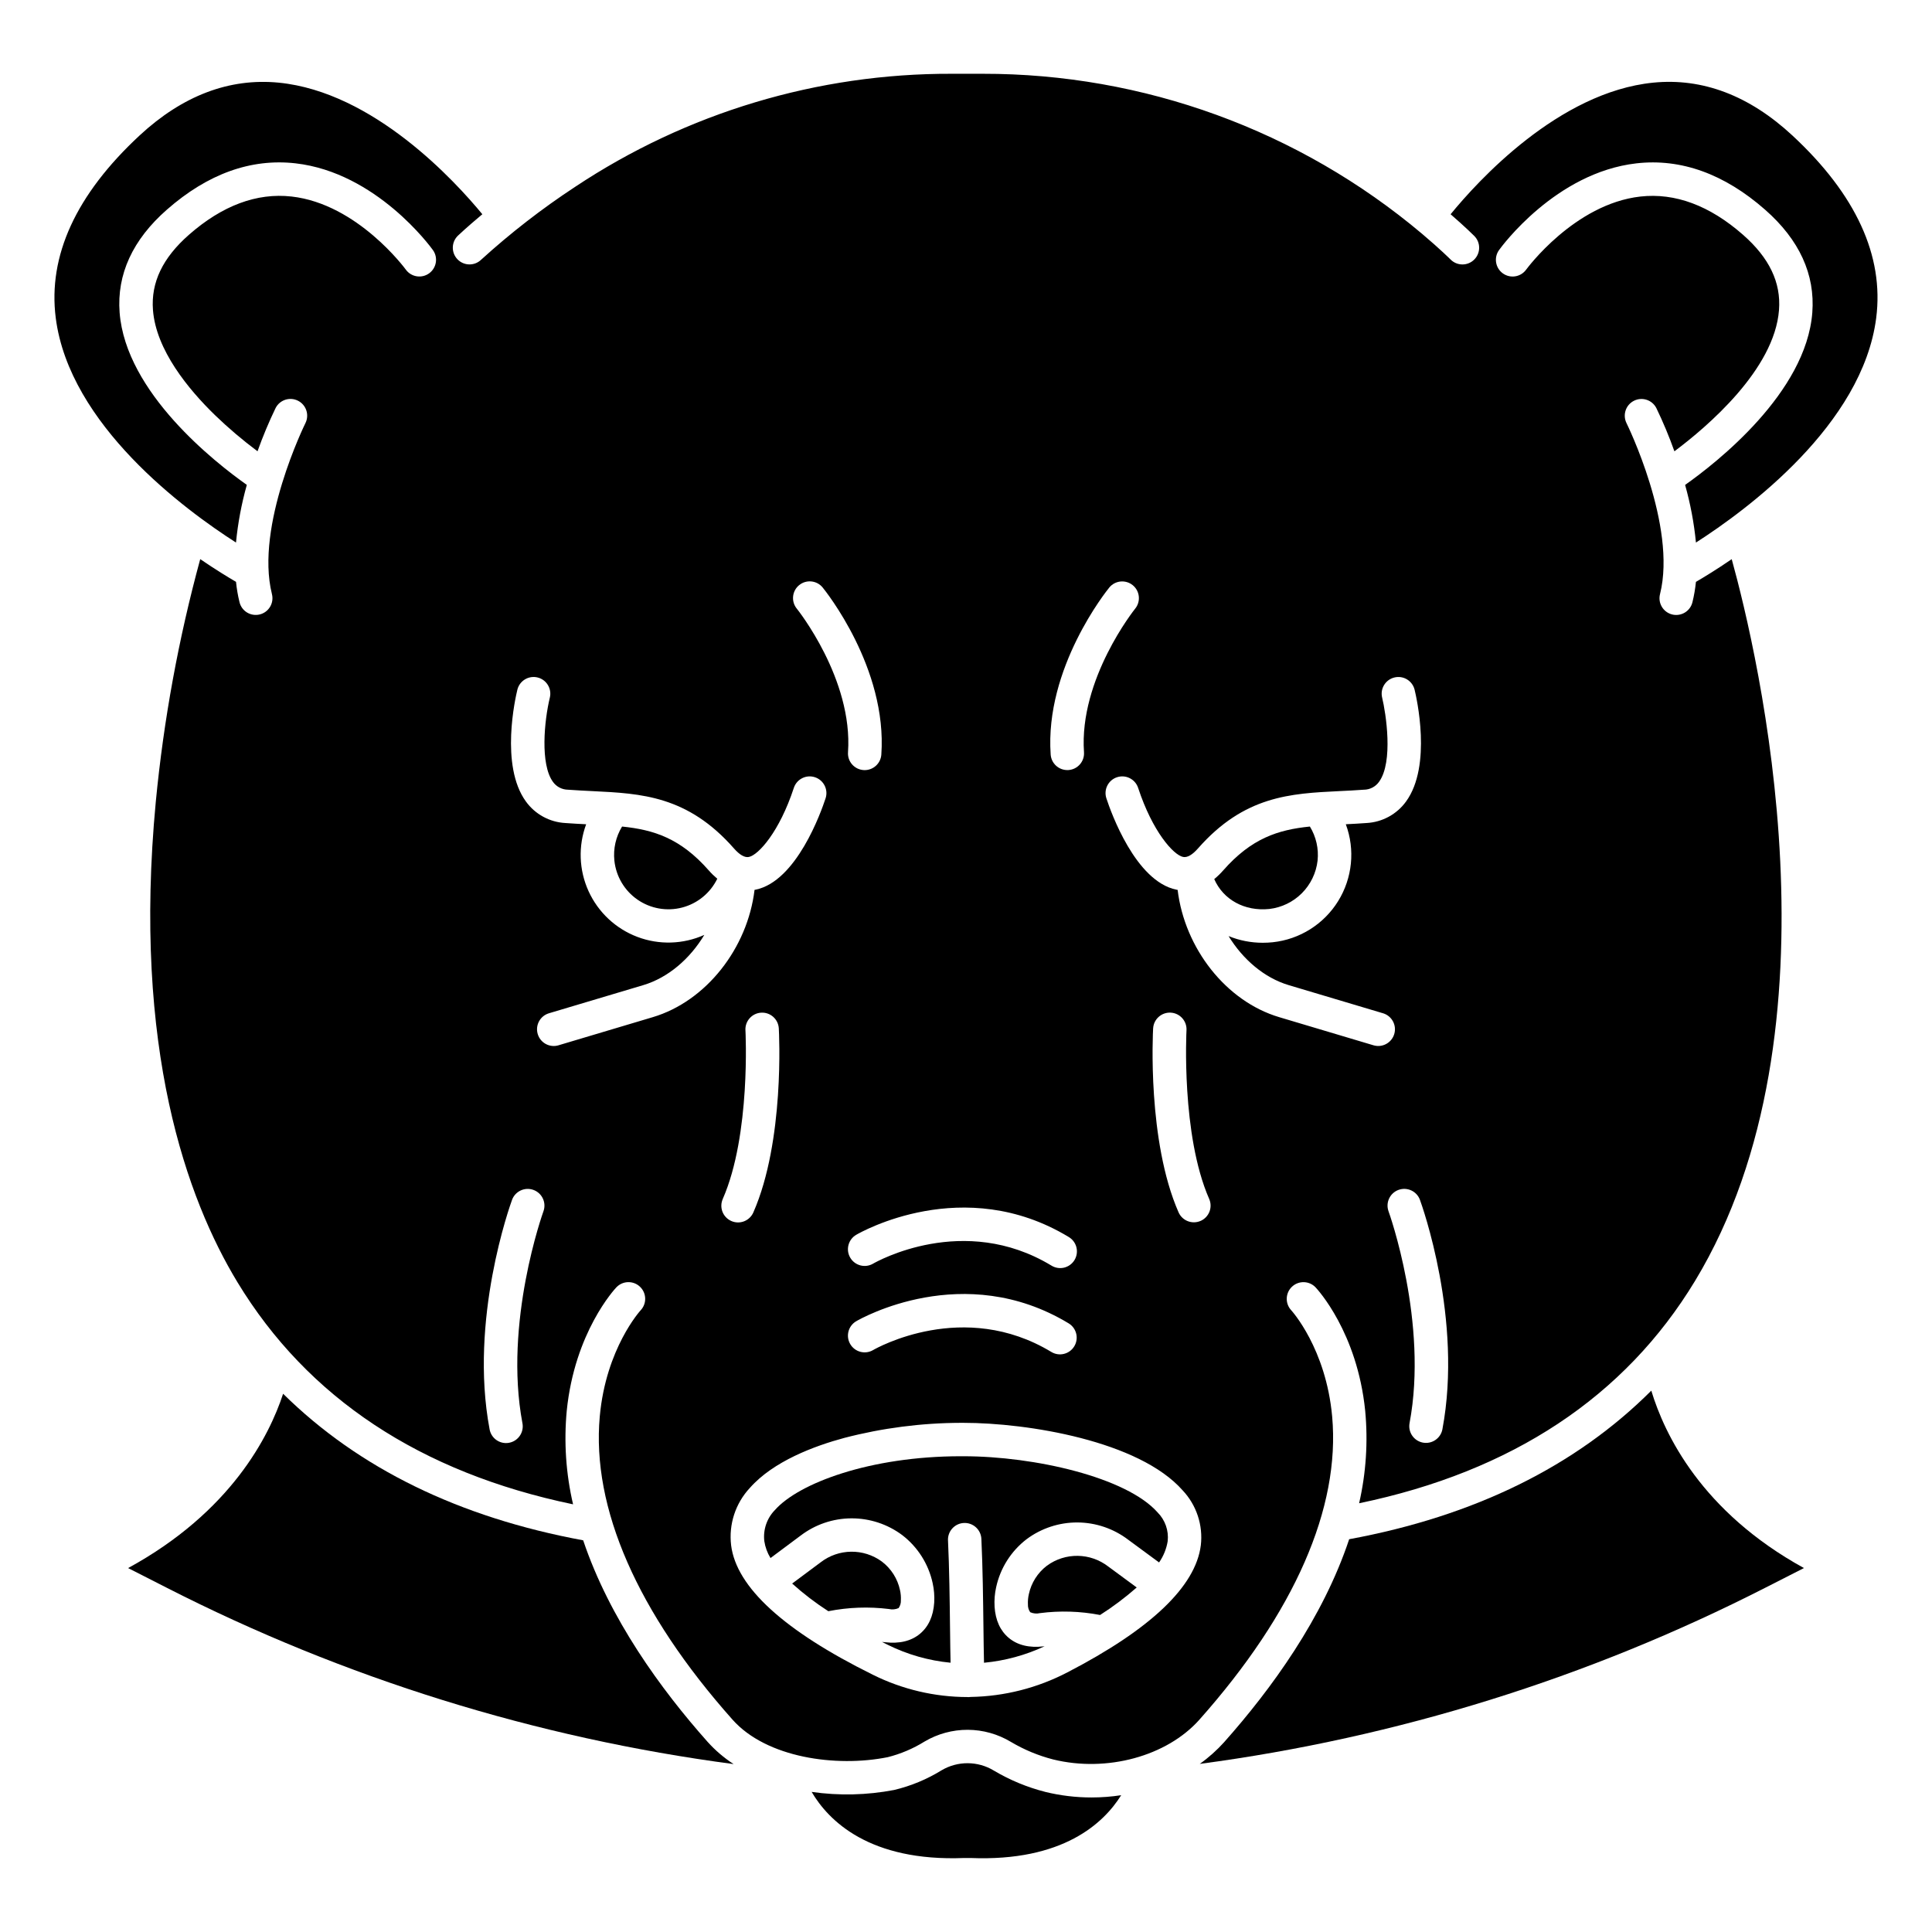 <?xml version="1.0" encoding="UTF-8"?>
<!-- Uploaded to: ICON Repo, www.svgrepo.com, Generator: ICON Repo Mixer Tools -->
<svg fill="#000000" width="800px" height="800px" version="1.1" viewBox="144 144 512 512" xmlns="http://www.w3.org/2000/svg">
 <g>
  <path d="m331.84 374.68c-7.488-8.516-14.516-10.77-22.98-11.637h-0.004c-1.652 2.703-2.371 5.875-2.039 9.027 0.438 4.176 2.676 7.957 6.129 10.344 3.453 2.391 7.781 3.152 11.844 2.086 4.062-1.062 7.457-3.852 9.297-7.629-0.805-0.672-1.555-1.402-2.246-2.191z"/>
  <path d="m581.61 512.54c-20.062 20.043-46.867 33.238-80.066 39.371-6.953 20.902-20.641 39.723-33.062 53.695l0.004 0.004c-1.957 2.18-4.148 4.141-6.535 5.84 52.262-6.953 102.96-22.75 149.92-46.707l10.195-5.191c-27.164-14.93-36.961-35.457-40.453-47.012z"/>
  <path d="m421.44 558.93c-2.449 1.863-4.148 4.543-4.789 7.555-0.203 0.887-0.285 1.801-0.238 2.711-0.035 0.73 0.18 1.457 0.602 2.055 0.805 0.363 1.707 0.449 2.566 0.246 5.312-0.688 10.695-0.523 15.953 0.492 3.418-2.18 6.66-4.617 9.707-7.293l-7.516-5.535h-0.004c-4.766-3.707-11.414-3.805-16.281-0.23z"/>
  <path d="m382.14 570.16c0.426-0.602 0.637-1.324 0.602-2.059 0.047-0.91-0.031-1.82-0.234-2.707-0.641-3.012-2.344-5.691-4.793-7.555-4.856-3.57-11.488-3.484-16.254 0.207l-7.535 5.613h0.004c2.992 2.695 6.199 5.144 9.586 7.328 5.289-1.047 10.707-1.242 16.059-0.582 0.859 0.203 1.762 0.117 2.566-0.246z"/>
  <path d="m399.32 529.92h-0.707c-24.078 0-42.996 7.168-49.242 14.246h-0.004c-2.137 2.184-3.176 5.219-2.816 8.254 0.242 1.586 0.801 3.109 1.641 4.477l7.965-5.938h0.004c3.867-2.953 8.594-4.562 13.457-4.582 4.867-0.023 9.605 1.539 13.504 4.457 4.094 3.152 6.941 7.648 8.039 12.699 0.379 1.695 0.516 3.434 0.414 5.168-0.242 3.613-1.516 6.394-3.781 8.277-2.328 1.93-5.445 2.676-9.266 2.227-0.266-0.031-0.523-0.051-0.789-0.078 0.496 0.25 0.996 0.504 1.504 0.754l0.004 0.004c5.219 2.586 10.863 4.199 16.664 4.754-0.055-2.18-0.098-5.144-0.145-9.277-0.082-7.043-0.188-15.812-0.535-23.125l-0.004 0.004c-0.117-2.445 1.77-4.519 4.215-4.637 2.441-0.113 4.516 1.773 4.633 4.215 0.355 7.473 0.461 16.328 0.547 23.441 0.039 3.269 0.082 6.789 0.148 9.387h-0.004c5.57-0.527 11.004-2.004 16.07-4.371-0.074 0.008-0.145 0.012-0.219 0.023-3.824 0.453-6.941-0.297-9.266-2.227-2.262-1.883-3.543-4.668-3.781-8.277h0.004c-0.105-1.734 0.035-3.473 0.414-5.168 1.094-5.051 3.945-9.551 8.039-12.703 3.894-2.914 8.637-4.481 13.504-4.457 4.867 0.023 9.594 1.633 13.465 4.586l8.168 6.012c1.176-1.684 1.957-3.613 2.285-5.644 0.305-2.805-0.676-5.598-2.664-7.602-8.227-9.32-32.629-14.898-51.465-14.898z"/>
  <path d="m480.38 384.89c3.269-0.383 6.309-1.855 8.633-4.184 2.32-2.328 3.789-5.371 4.16-8.637 0.332-3.152-0.387-6.324-2.039-9.027-8.461 0.863-15.496 3.121-22.98 11.637h-0.004c-0.723 0.828-1.512 1.594-2.363 2.293 2.371 5.418 8 8.59 14.594 7.918z"/>
  <path d="m619.02 179.92c-11.422-10.605-23.84-15.32-36.906-14.016-25.094 2.504-46.566 26.16-53.688 34.875 3.981 3.453 6.168 5.644 6.273 5.75 1.727 1.734 1.719 4.535-0.016 6.262-1.734 1.727-4.535 1.719-6.262-0.016-0.078-0.078-2.773-2.766-7.539-6.797-32.59-27.453-73.848-42.484-116.46-42.426h-8.242c-35.473-0.109-70.18 10.309-99.727 29.938-8.816 5.785-17.16 12.258-24.961 19.352-1.766 1.695-4.57 1.633-6.262-0.133s-1.633-4.57 0.133-6.262c0.191-0.184 2.461-2.336 6.461-5.672-7.227-8.781-28.816-32.391-53.957-34.871-13.082-1.277-25.496 3.43-36.898 14.016-16.832 15.629-24.297 31.891-22.195 48.336 3.629 28.363 34.285 50.891 47.766 59.523 0.504-5.168 1.465-10.281 2.871-15.281-8.285-5.852-32.082-24.41-33.711-45.676-0.77-10.117 3.445-19.293 12.527-27.262 10.805-9.492 22.277-13.621 34.09-12.277 21.422 2.441 35.805 22.141 36.406 22.98 1.426 1.984 0.973 4.75-1.012 6.18-1.984 1.426-4.754 0.973-6.18-1.012-0.121-0.168-12.77-17.387-30.266-19.352-9.207-1.031-18.359 2.375-27.195 10.137-6.969 6.121-10.09 12.637-9.535 19.926 0.809 10.621 9.387 21.023 16.445 27.879l-0.004-0.004c3.551 3.426 7.316 6.625 11.27 9.574 1.391-3.906 2.992-7.734 4.793-11.465 1.109-2.156 3.746-3.019 5.914-1.938s3.066 3.707 2.012 5.891c-0.137 0.273-13.422 27.258-8.906 45.328h-0.004c0.301 1.145 0.133 2.363-0.473 3.383-0.602 1.02-1.586 1.754-2.734 2.039-1.152 0.289-2.367 0.102-3.379-0.512-1.012-0.617-1.734-1.613-2.004-2.766-0.434-1.762-0.738-3.555-0.918-5.359-2.047-1.191-5.398-3.223-9.484-6.016v-0.004c-5.742 21.059-9.684 42.566-11.777 64.293-6.199 65.477 8.332 105.36 21.621 127.3 18.602 30.699 48.512 50.488 88.961 58.895v-0.004c-1.891-8.113-2.453-16.48-1.676-24.773 2.098-20.855 12.719-32.273 13.168-32.746h0.004c1.684-1.754 4.469-1.816 6.234-0.145 1.766 1.672 1.852 4.457 0.191 6.234-0.078 0.086-9.203 10.074-10.844 28.141-2.199 24.219 9.969 52.008 35.184 80.359 9.008 10.129 27.484 12.672 41.086 9.949v0.004c3.457-0.867 6.758-2.266 9.785-4.144 3.473-2.059 7.441-3.137 11.477-3.121 4.039 0.02 7.996 1.133 11.449 3.219 3.492 2.07 7.258 3.633 11.188 4.641 14.191 3.484 30.121-0.852 38.738-10.543 25.215-28.355 37.379-56.141 35.184-80.359-1.641-18.062-10.766-28.055-10.855-28.152-1.652-1.781-1.559-4.562 0.211-6.231 1.766-1.664 4.547-1.598 6.231 0.152 0.453 0.477 11.07 11.895 13.168 32.746v0.004c0.773 8.195 0.23 16.465-1.609 24.488 40.496-8.41 70.434-28.207 89.027-58.934 40.305-66.605 16.648-166.18 9.715-191.26-4.086 2.793-7.434 4.82-9.48 6.016h-0.004c-0.184 1.809-0.488 3.598-0.918 5.363-0.273 1.152-0.996 2.148-2.008 2.762-1.012 0.617-2.227 0.801-3.375 0.516-1.148-0.289-2.137-1.023-2.738-2.043-0.605-1.02-0.773-2.234-0.473-3.379 4.516-18.074-8.773-45.055-8.906-45.328-1.055-2.184-0.16-4.809 2.008-5.891 2.168-1.082 4.805-0.219 5.914 1.934 1.805 3.731 3.402 7.559 4.793 11.465 8.695-6.504 26.52-21.668 27.719-37.453 0.555-7.289-2.566-13.805-9.535-19.926-8.836-7.758-17.984-11.164-27.195-10.137-17.496 1.969-30.145 19.188-30.27 19.359h-0.004c-1.43 1.984-4.195 2.434-6.18 1.004-1.984-1.426-2.438-4.195-1.008-6.18 0.602-0.84 14.988-20.539 36.406-22.98 11.809-1.344 23.281 2.785 34.09 12.277 9.082 7.969 13.293 17.148 12.52 27.27-1.625 21.266-25.422 39.824-33.711 45.676h0.004c1.406 4.996 2.367 10.109 2.871 15.273 13.492-8.648 44.16-31.215 47.77-59.539 2.102-16.441-5.367-32.699-22.191-48.32zm-181.04 119.77c1.551-1.875 4.32-2.144 6.207-0.609 1.883 1.531 2.18 4.301 0.66 6.199-0.148 0.184-14.938 18.66-13.578 38.066 0.168 2.438-1.668 4.551-4.109 4.723-0.105 0.008-0.207 0.012-0.312 0.012v-0.004c-2.324 0-4.25-1.801-4.41-4.117-1.605-22.945 14.844-43.41 15.543-44.27zm-10.785 172.11c1.027 0.598 1.77 1.582 2.062 2.731 0.293 1.152 0.113 2.371-0.5 3.387-0.613 1.016-1.613 1.742-2.766 2.019-1.156 0.273-2.371 0.07-3.379-0.559-23.223-14.039-46.273-1.051-47.242-0.492-2.113 1.23-4.824 0.516-6.055-1.598-1.23-2.113-0.516-4.824 1.598-6.055 1.148-0.672 28.473-16.25 56.281 0.566zm1.496 28.98h0.004c-1.266 2.094-3.988 2.766-6.082 1.5-23.223-14.039-46.273-1.055-47.242-0.492-2.113 1.23-4.824 0.516-6.055-1.598-1.23-2.113-0.516-4.824 1.598-6.055 1.148-0.672 28.473-16.246 56.285 0.566 2.09 1.266 2.762 3.988 1.496 6.078zm-72.902-201.72h0.004c1.895-1.543 4.68-1.258 6.223 0.637 0.699 0.859 17.148 21.324 15.547 44.27-0.16 2.32-2.09 4.117-4.414 4.121-0.102 0-0.207 0-0.312-0.012h0.004c-2.441-0.168-4.281-2.281-4.109-4.723 1.352-19.406-13.434-37.883-13.578-38.066h-0.004c-0.742-0.91-1.09-2.078-0.969-3.25 0.121-1.168 0.699-2.242 1.613-2.981zm-67.777 165.96c-0.105 0.297-10.59 29.453-5.559 56.156l0.004 0.004c0.449 2.402-1.129 4.715-3.531 5.168-0.273 0.055-0.551 0.078-0.828 0.078-2.125 0-3.953-1.516-4.344-3.609-5.492-29.148 5.477-59.562 5.945-60.844l-0.004 0.004c0.844-2.297 3.391-3.477 5.684-2.633 2.297 0.84 3.477 3.387 2.633 5.68zm28.992-51.465-24.992 7.457v0.004c-2.344 0.699-4.809-0.637-5.508-2.981-0.699-2.344 0.633-4.809 2.977-5.508l24.992-7.457c6.582-1.969 12.367-6.961 16.176-13.312-5.606 2.512-11.98 2.703-17.73 0.531-5.746-2.172-10.402-6.531-12.949-12.125-2.543-5.59-2.773-11.965-0.633-17.727-1.77-0.09-3.586-0.184-5.469-0.324h-0.004c-4.184-0.215-8.047-2.316-10.5-5.719-6.91-9.512-2.75-27.598-2.254-29.629 0.59-2.363 2.981-3.809 5.348-3.231 2.367 0.578 3.824 2.961 3.258 5.332-1.492 6.148-2.59 17.645 0.816 22.324v0.004c0.918 1.293 2.402 2.066 3.988 2.086 2.223 0.164 4.406 0.27 6.516 0.375 12.961 0.633 25.199 1.234 37.461 15.176 1.523 1.734 2.859 2.496 3.969 2.269 2.551-0.523 8.102-6.699 11.906-18.297 0.762-2.324 3.262-3.594 5.586-2.832 2.324 0.762 3.594 3.262 2.832 5.586-1.195 3.652-7.703 21.992-18.543 24.215-0.09 0.02-0.191 0.027-0.281 0.043-1.859 15.484-12.824 29.52-26.957 33.738zm18.543 48.164c7.449-16.977 6.019-44.43 6.004-44.707l-0.004 0.004c-0.121-2.438 1.746-4.512 4.18-4.648 2.434-0.137 4.516 1.723 4.664 4.156 0.066 1.211 1.574 29.828-6.738 48.762l0.004-0.004c-0.469 1.082-1.348 1.934-2.445 2.367-1.098 0.434-2.32 0.41-3.402-0.066-1.078-0.473-1.926-1.359-2.352-2.457-0.422-1.102-0.391-2.324 0.09-3.402zm126.68 91.809c-1.367 10.895-13.262 22.223-35.355 33.664-7.918 4.133-16.691 6.363-25.625 6.516-0.203 0.031-0.41 0.047-0.617 0.047-0.086 0-0.168-0.016-0.25-0.02h-0.004c-8.695-0.012-17.273-2.035-25.062-5.91-23.527-11.641-36.164-23.18-37.559-34.297-0.668-5.559 1.148-11.125 4.965-15.215 6.238-7.07 17.074-11.113 25.066-13.262 10.062-2.617 20.418-3.953 30.816-3.984h0.707c17.012 0 46.523 4.766 58.105 17.895h0.004c3.672 3.91 5.434 9.238 4.812 14.57zm-0.062-85.977c-2.238 0.98-4.852-0.035-5.836-2.277-8.309-18.934-6.805-47.551-6.738-48.762l0.004 0.004c0.145-2.434 2.231-4.289 4.664-4.156 2.434 0.137 4.301 2.215 4.176 4.648-0.016 0.277-1.445 27.73 6.004 44.707v-0.004c0.477 1.078 0.504 2.297 0.078 3.391-0.426 1.098-1.273 1.98-2.348 2.453zm45.809-46.543-24.992-7.457c-14.09-4.203-25.027-18.234-26.898-33.723-0.113-0.02-0.234-0.031-0.34-0.055-10.84-2.227-17.348-20.566-18.543-24.215-0.762-2.324 0.504-4.824 2.828-5.586 2.328-0.762 4.828 0.508 5.59 2.832 3.809 11.594 9.359 17.773 11.906 18.293 1.113 0.227 2.449-0.535 3.969-2.269 12.262-13.941 24.5-14.543 37.461-15.176 2.109-0.098 4.293-0.211 6.516-0.375v0.004c1.59-0.02 3.07-0.797 3.992-2.094 3.832-5.277 1.82-18.203 0.816-22.32-0.57-2.367 0.887-4.75 3.254-5.328 2.367-0.582 4.754 0.859 5.348 3.227 0.492 2.031 4.656 20.117-2.254 29.629-2.453 3.398-6.316 5.5-10.5 5.715-1.887 0.141-3.695 0.234-5.473 0.324 2.504 6.742 1.75 14.262-2.035 20.375s-10.184 10.137-17.332 10.898c-0.875 0.09-1.754 0.137-2.637 0.137-3.109 0.004-6.188-0.598-9.062-1.77 3.797 6.199 9.477 11.07 15.934 12.996l24.992 7.457v-0.004c2.344 0.699 3.676 3.168 2.977 5.512-0.699 2.344-3.164 3.676-5.508 2.977zm18.27 101.81c-0.473 2.383-2.777 3.938-5.164 3.488s-3.965-2.734-3.539-5.125c5.031-26.703-5.449-55.867-5.559-56.156v-0.004c-0.84-2.297 0.34-4.84 2.633-5.684 2.297-0.84 4.844 0.336 5.684 2.633 0.469 1.285 11.438 31.699 5.945 60.848z"/>
  <path d="m331.52 605.61c-12.371-13.91-25.984-32.625-32.973-53.41-32.891-6.074-59.512-19.09-79.52-38.84-3.684 11.219-13.812 31.316-41.078 46.195l10.18 5.184 0.004 0.004c47.07 24.016 97.891 39.828 150.28 46.758-2.547-1.652-4.863-3.633-6.891-5.891z"/>
  <path d="m421.01 618.87c-4.793-1.219-9.387-3.125-13.637-5.652-4.246-2.574-9.566-2.602-13.844-0.074-3.883 2.398-8.125 4.156-12.566 5.215-7.211 1.383-14.602 1.555-21.871 0.512 4.445 7.578 15.254 18.523 40.457 17.516 0.547-0.02 1.098-0.02 1.633 0 24.5 1 35.332-9.242 39.941-16.637v-0.004c-2.598 0.398-5.223 0.598-7.852 0.598-4.133 0.004-8.25-0.492-12.262-1.473z"/>
 </g>
</svg>